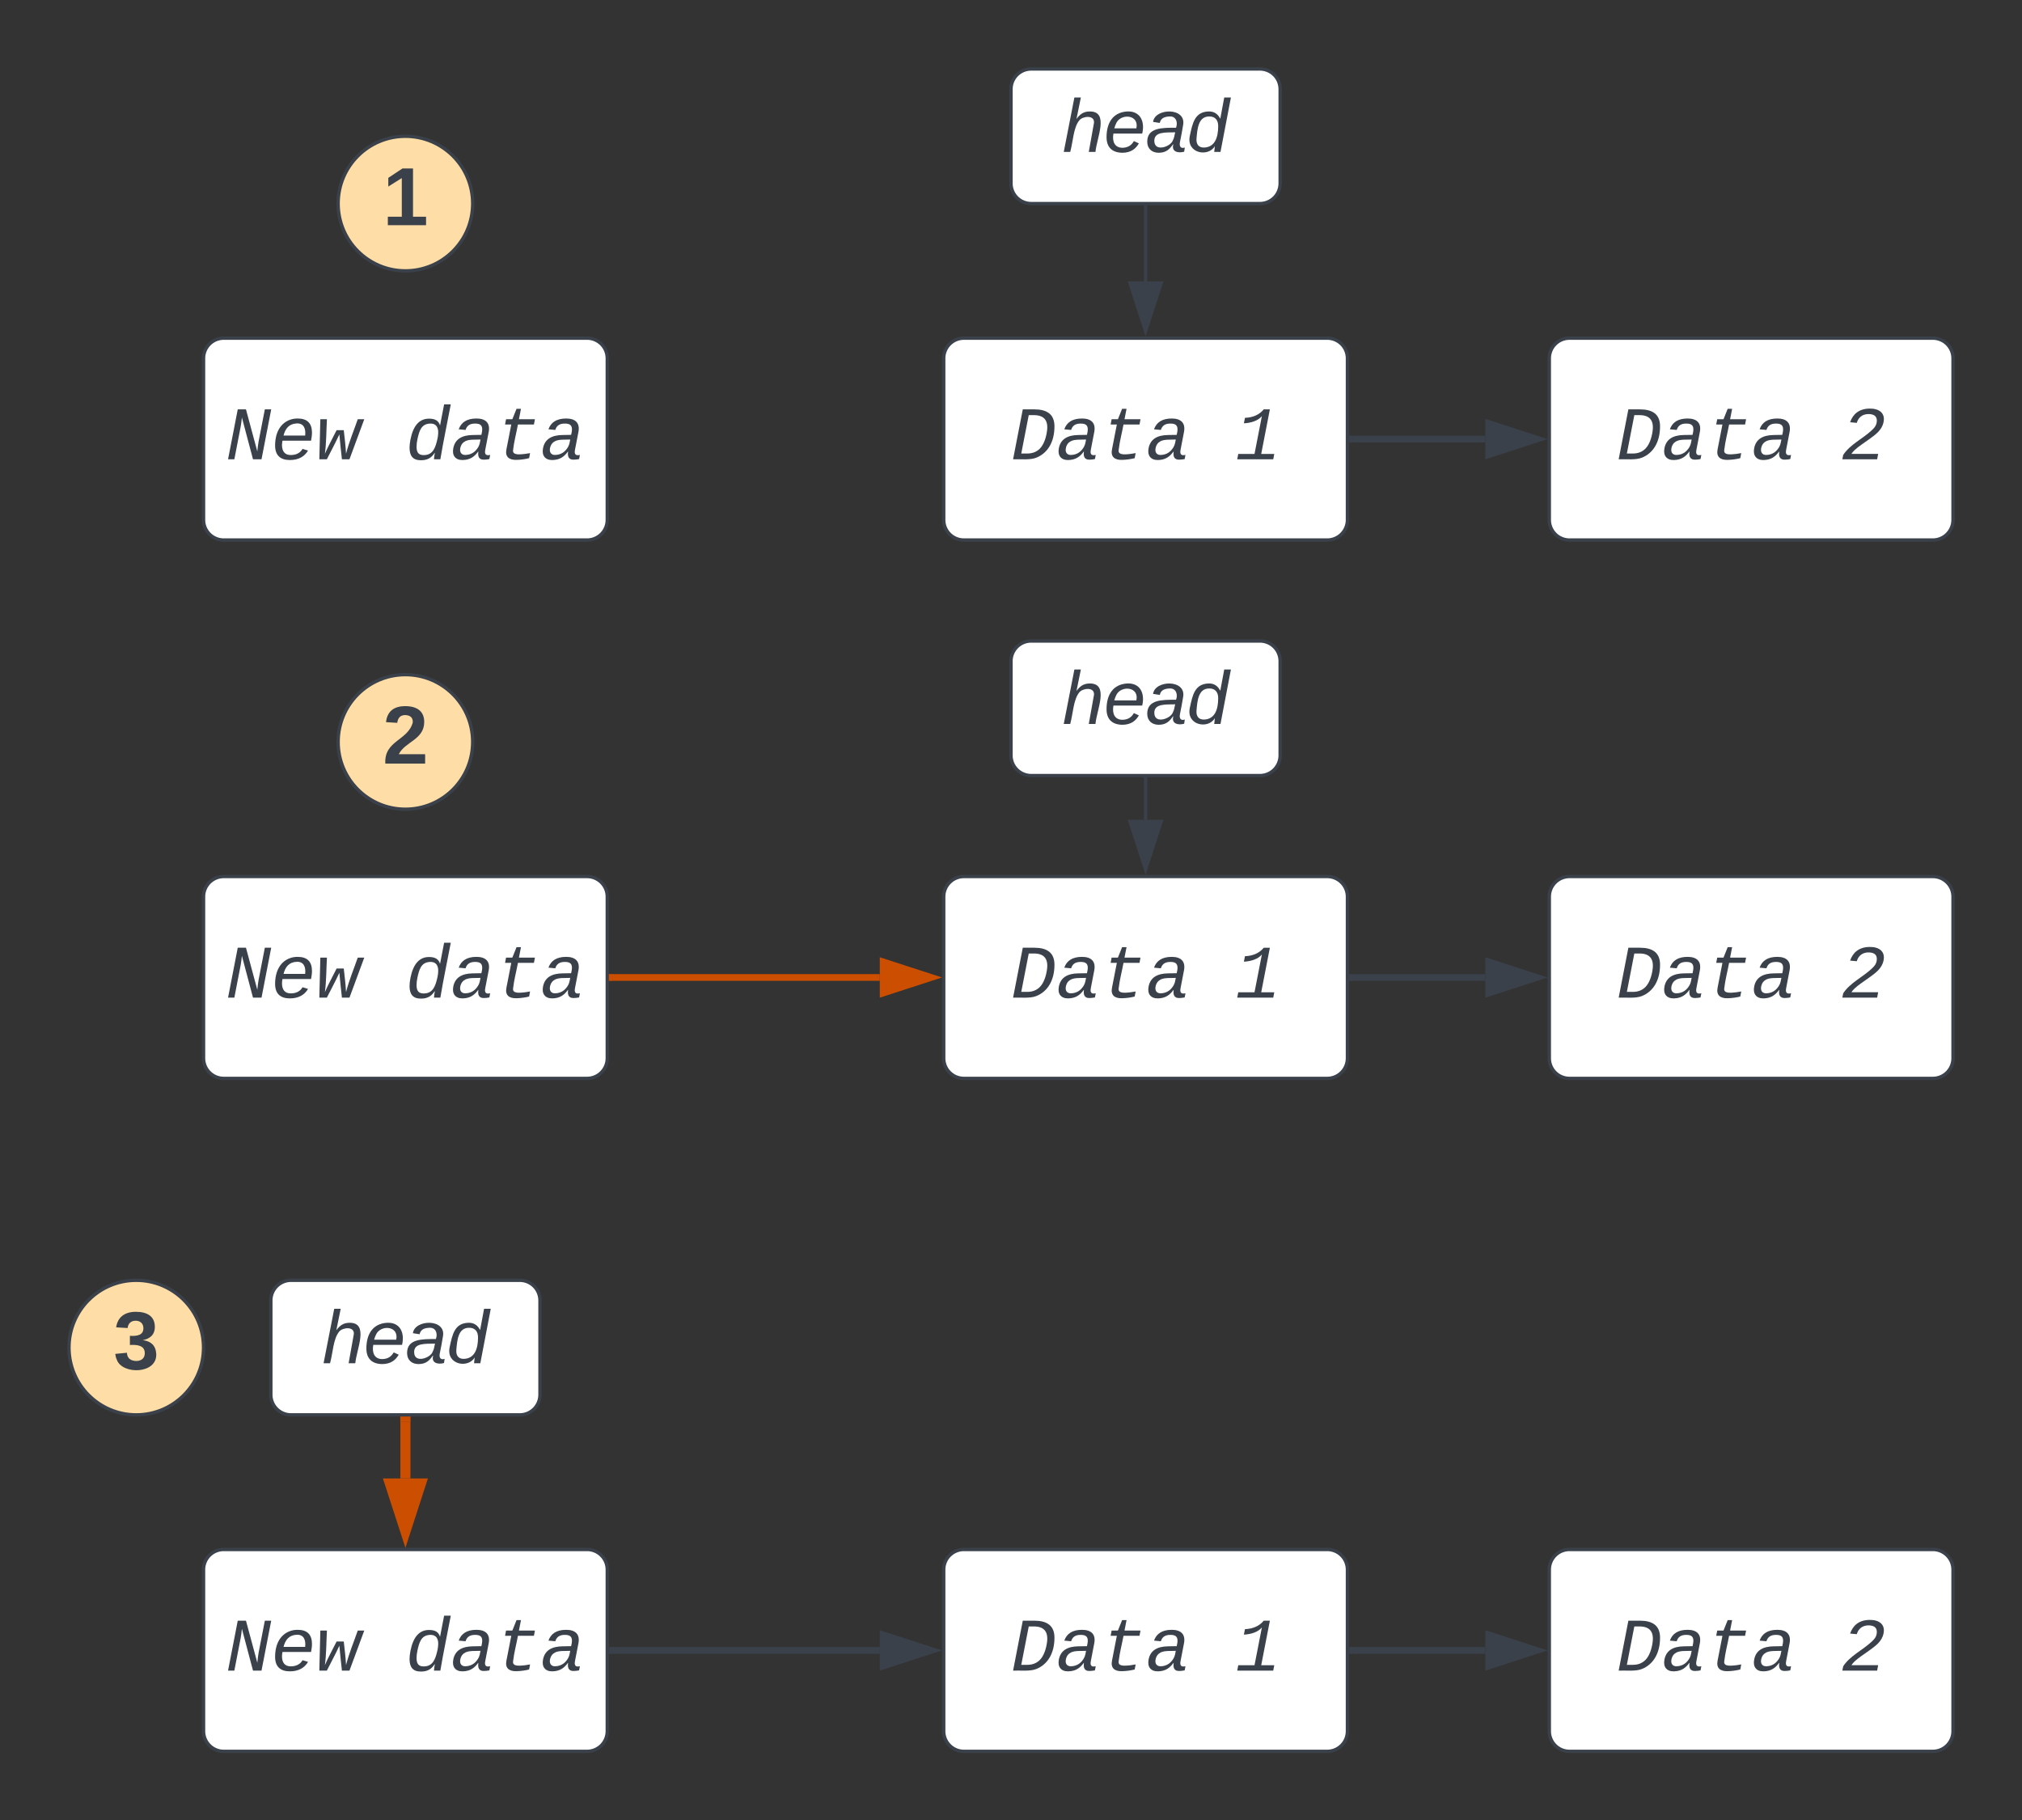 <svg xmlns="http://www.w3.org/2000/svg" xmlns:xlink="http://www.w3.org/1999/xlink" xmlns:lucid="lucid" width="601" height="541"><rect width="100%" height="100%" fill="#333333" stroke="none"/><g transform="translate(-99.5 -339.5)" lucid:page-tab-id="0_0"><path d="M160 606a6 6 0 0 1 6-6h108a6 6 0 0 1 6 6v48a6 6 0 0 1-6 6H166a6 6 0 0 1-6-6z" stroke="#3a414a" fill="#fff"/><use xlink:href="#a" transform="matrix(1,0,0,1,165,605) translate(1.658 31)"/><use xlink:href="#b" transform="matrix(1,0,0,1,165,605) translate(55 31)"/><path d="M380 446a6 6 0 0 1 6-6h108a6 6 0 0 1 6 6v48a6 6 0 0 1-6 6H386a6 6 0 0 1-6-6z" stroke="#3a414a" fill="#fff"/><use xlink:href="#c" transform="matrix(1,0,0,1,385,445) translate(14.993 31)"/><use xlink:href="#d" transform="matrix(1,0,0,1,385,445) translate(81.671 31)"/><path d="M560 446a6 6 0 0 1 6-6h108a6 6 0 0 1 6 6v48a6 6 0 0 1-6 6H566a6 6 0 0 1-6-6z" stroke="#3a414a" fill="#fff"/><use xlink:href="#c" transform="matrix(1,0,0,1,565,445) translate(14.993 31)"/><use xlink:href="#e" transform="matrix(1,0,0,1,565,445) translate(81.671 31)"/><path d="M501.5 470H541" stroke="#3a414a" stroke-width="2" fill="none"/><path d="M501.53 471h-1.03v-2h1.03z" stroke="#3a414a" stroke-width=".05" fill="#3a414a"/><path d="M556.26 470L542 474.63v-9.26z" stroke="#3a414a" stroke-width="2" fill="#3a414a"/><path d="M400 366a6 6 0 0 1 6-6h68a6 6 0 0 1 6 6v28a6 6 0 0 1-6 6h-68a6 6 0 0 1-6-6z" stroke="#3a414a" fill="#fff"/><use xlink:href="#f" transform="matrix(1,0,0,1,405,365) translate(10.309 19.653)"/><path d="M440 401v22.12" stroke="#3a414a" fill="none"/><path d="M440.5 401h-1v-.5h1z" stroke="#3a414a" stroke-width=".05" fill="#3a414a"/><path d="M440 437.88l-4.63-14.26h9.26z" stroke="#3a414a" fill="#3a414a"/><path d="M380 606a6 6 0 0 1 6-6h108a6 6 0 0 1 6 6v48a6 6 0 0 1-6 6H386a6 6 0 0 1-6-6z" stroke="#3a414a" fill="#fff"/><use xlink:href="#c" transform="matrix(1,0,0,1,385,605) translate(14.993 31)"/><use xlink:href="#d" transform="matrix(1,0,0,1,385,605) translate(81.671 31)"/><path d="M560 606a6 6 0 0 1 6-6h108a6 6 0 0 1 6 6v48a6 6 0 0 1-6 6H566a6 6 0 0 1-6-6z" stroke="#3a414a" fill="#fff"/><use xlink:href="#c" transform="matrix(1,0,0,1,565,605) translate(14.993 31)"/><use xlink:href="#e" transform="matrix(1,0,0,1,565,605) translate(81.671 31)"/><path d="M501.5 630H541" stroke="#3a414a" stroke-width="2" fill="none"/><path d="M501.53 631h-1.03v-2h1.03z" stroke="#3a414a" stroke-width=".05" fill="#3a414a"/><path d="M556.26 630L542 634.63v-9.26z" stroke="#3a414a" stroke-width="2" fill="#3a414a"/><path d="M400 536a6 6 0 0 1 6-6h68a6 6 0 0 1 6 6v28a6 6 0 0 1-6 6h-68a6 6 0 0 1-6-6z" stroke="#3a414a" fill="#fff"/><use xlink:href="#f" transform="matrix(1,0,0,1,405,535) translate(10.309 19.653)"/><path d="M440 571v12.12" stroke="#3a414a" fill="none"/><path d="M440.5 571h-1v-.5h1z" stroke="#3a414a" stroke-width=".05" fill="#3a414a"/><path d="M440 597.88l-4.63-14.26h9.26z" stroke="#3a414a" fill="#3a414a"/><path d="M240 400c0 11.05-8.95 20-20 20s-20-8.95-20-20 8.95-20 20-20 20 8.95 20 20z" stroke="#3a414a" fill="#ffdda6"/><use xlink:href="#g" transform="matrix(1,0,0,1,205,385) translate(8.215 21.431)"/><path d="M160 806a6 6 0 0 1 6-6h108a6 6 0 0 1 6 6v48a6 6 0 0 1-6 6H166a6 6 0 0 1-6-6z" stroke="#3a414a" fill="#fff"/><use xlink:href="#a" transform="matrix(1,0,0,1,165,805) translate(1.658 31)"/><use xlink:href="#b" transform="matrix(1,0,0,1,165,805) translate(55 31)"/><path d="M380 806a6 6 0 0 1 6-6h108a6 6 0 0 1 6 6v48a6 6 0 0 1-6 6H386a6 6 0 0 1-6-6z" stroke="#3a414a" fill="#fff"/><use xlink:href="#c" transform="matrix(1,0,0,1,385,805) translate(14.993 31)"/><use xlink:href="#d" transform="matrix(1,0,0,1,385,805) translate(81.671 31)"/><path d="M560 806a6 6 0 0 1 6-6h108a6 6 0 0 1 6 6v48a6 6 0 0 1-6 6H566a6 6 0 0 1-6-6z" stroke="#3a414a" fill="#fff"/><use xlink:href="#c" transform="matrix(1,0,0,1,565,805) translate(14.993 31)"/><use xlink:href="#e" transform="matrix(1,0,0,1,565,805) translate(81.671 31)"/><path d="M501.5 830H541" stroke="#3a414a" stroke-width="2" fill="none"/><path d="M501.53 831h-1.03v-2h1.03z" stroke="#3a414a" stroke-width=".05" fill="#3a414a"/><path d="M556.26 830L542 834.63v-9.26z" stroke="#3a414a" stroke-width="2" fill="#3a414a"/><path d="M180 726a6 6 0 0 1 6-6h68a6 6 0 0 1 6 6v28a6 6 0 0 1-6 6h-68a6 6 0 0 1-6-6z" stroke="#3a414a" fill="#fff"/><use xlink:href="#f" transform="matrix(1,0,0,1,185,725) translate(10.309 19.653)"/><path d="M220 762v16.88" stroke="#cc4e00" stroke-width="3" fill="none"/><path d="M221.5 762.04h-3v-1.54h3z" stroke="#cc4e00" stroke-width=".05" fill="#cc4e00"/><path d="M220 794.65l-4.63-14.27h9.26z" stroke="#cc4e00" stroke-width="3" fill="#cc4e00"/><path d="M281.5 830H361" stroke="#3a414a" stroke-width="2" fill="none"/><path d="M281.53 831h-1.03v-2h1.03z" stroke="#3a414a" stroke-width=".05" fill="#3a414a"/><path d="M376.26 830L362 834.63v-9.26z" stroke="#3a414a" stroke-width="2" fill="#3a414a"/><path d="M160 446a6 6 0 0 1 6-6h108a6 6 0 0 1 6 6v48a6 6 0 0 1-6 6H166a6 6 0 0 1-6-6z" stroke="#3a414a" fill="#fff"/><use xlink:href="#a" transform="matrix(1,0,0,1,165,445) translate(1.658 31)"/><use xlink:href="#b" transform="matrix(1,0,0,1,165,445) translate(55 31)"/><path d="M240 560c0 11.05-8.95 20-20 20s-20-8.95-20-20 8.95-20 20-20 20 8.95 20 20z" stroke="#3a414a" fill="#ffdda6"/><g><use xlink:href="#h" transform="matrix(1,0,0,1,205,545) translate(8.215 21.431)"/></g><path d="M281.5 630H361" stroke="#cc4e00" stroke-width="2" fill="none"/><path d="M281.53 631h-1.03v-2h1.03z" stroke="#cc4e00" stroke-width=".05" fill="#cc4e00"/><path d="M376.26 630L362 634.63v-9.26z" stroke="#cc4e00" stroke-width="2" fill="#cc4e00"/><path d="M160 740c0 11.05-8.95 20-20 20s-20-8.95-20-20 8.95-20 20-20 20 8.95 20 20z" stroke="#3a414a" fill="#ffdda6"/><g><use xlink:href="#i" transform="matrix(1,0,0,1,125,725) translate(8.215 21.431)"/></g><defs><path fill="#3a414a" d="M731 0L431-1130c-8 85-19 175-34 254L227 0H57l262-1349h222L848-211c8-92 19-186 35-274l168-864h172L961 0H731" id="j"/><path fill="#3a414a" d="M726-1102c256 0 385 126 386 379 1 67-11 147-25 220H315c-7 39-13 78-13 121 2 164 74 267 238 267 154 0 260-65 317-166l149 45C916-82 760 20 514 20c-259 0-398-131-398-390 0-357 148-615 421-704 62-20 125-28 189-28zm202 461c22-192-41-335-226-328-212 9-312 142-358 328h584" id="k"/><path fill="#3a414a" d="M913 0H709c-23-224-51-444-69-673C534-442 415-224 302 0H99l27-1082h178c-17 313-15 643-55 933 97-223 211-425 317-638h193c22 211 51 414 61 638 86-332 210-623 317-933h176" id="l"/><g id="a"><use transform="matrix(0.011,0,0,0.011,0,0)" xlink:href="#j"/><use transform="matrix(0.011,0,0,0.011,13.336,0)" xlink:href="#k"/><use transform="matrix(0.011,0,0,0.011,26.671,0)" xlink:href="#l"/></g><path fill="#3a414a" d="M772 0c2-57 14-121 24-174h-5C708-49 608 26 420 26 203 26 113-90 112-311c0-65 8-138 24-221 74-377 241-566 502-566 165 0 259 55 298 184 37-190 73-380 110-570h180C1133-988 1028-504 944 0H772zm109-648c26-189-33-326-219-317-242 11-291 213-338 427-15 68-22 130-23 201 1 149 51 224 193 224 258 0 321-215 372-441 8-34 12-65 15-94" id="m"/><path fill="#3a414a" d="M948-272c-17 76-19 161 70 161 21 0 42-3 60-7L1056-6c-45 10-88 14-142 16-138 6-175-86-155-217h-6C661-83 550 15 337 20 138 24 42-104 82-302c49-247 238-349 523-354l236-4c9-47 22-94 22-148 0-118-65-155-184-157-151-3-231 57-266 172l-185-17c67-189 220-292 480-292 245 0 377 119 330 364zm-678-27c-21 109 31 185 140 182 176-5 282-102 348-217 37-66 43-123 59-200-145 7-304-9-409 44-71 36-119 96-138 191" id="n"/><path fill="#3a414a" d="M574 16c-199 5-309-85-269-285l131-671H268l27-142h170l113-282h120l-55 282h432l-27 142H616c-43 233-105 457-132 696-16 144 198 111 324 99 46-6 96-14 136-22L918-30C819-5 700 13 574 16" id="o"/><g id="b"><use transform="matrix(0.011,0,0,0.011,0,0)" xlink:href="#m"/><use transform="matrix(0.011,0,0,0.011,13.336,0)" xlink:href="#n"/><use transform="matrix(0.011,0,0,0.011,26.671,0)" xlink:href="#o"/><use transform="matrix(0.011,0,0,0.011,40.007,0)" xlink:href="#n"/></g><path fill="#3a414a" d="M630-1349c335 0 545 126 545 459 0 418-179 721-489 846C517 24 281-7 57 0l262-1349h311zm346 567c33-285-98-417-375-411H480L278-156h162c141 0 254-45 341-133 100-101 170-285 195-493" id="p"/><g id="c"><use transform="matrix(0.011,0,0,0.011,0,0)" xlink:href="#p"/><use transform="matrix(0.011,0,0,0.011,13.336,0)" xlink:href="#n"/><use transform="matrix(0.011,0,0,0.011,26.671,0)" xlink:href="#o"/><use transform="matrix(0.011,0,0,0.011,40.007,0)" xlink:href="#n"/></g><path fill="#3a414a" d="M261-1120c230-8 401-96 507-229h166L700-145h353L1025 0H52l28-145h439l199-1021c-97 119-281 184-486 194" id="q"/><use transform="matrix(0.011,0,0,0.011,0,0)" xlink:href="#q" id="d"/><path fill="#3a414a" d="M772-1370c250-5 434 113 380 368-48 227-231 344-394 464-130 96-274 183-388 290-35 33-63 67-86 102h723L979 0H39l23-117c190-289 528-436 773-668 71-67 136-137 136-262 0-129-96-175-227-175-165 0-275 97-315 238l-180-17c75-217 236-364 523-369" id="r"/><use transform="matrix(0.011,0,0,0.011,0,0)" xlink:href="#r" id="e"/><path fill="#3a414a" d="M67-158c15-20 31-36 64-36 94 0 33 127 27 194h-32l25-140c3-38-53-32-70-12C52-117 51-51 37 0H6l51-261h31" id="s"/><path fill="#3a414a" d="M111-194c62-3 86 47 72 106H45c-7 38 6 69 45 68 27-1 43-14 53-32l24 11C152-15 129 4 87 4 38 3 12-23 12-71c0-70 32-119 99-123zm44 81c14-66-71-72-95-28-4 8-8 17-11 28h106" id="t"/><path fill="#3a414a" d="M165-48c-4 18 1 34 23 27l-3 20c-29 8-62 0-52-35h-2C116-14 99 4 63 4 30 4 8-16 8-49c0-68 71-67 138-67 10-26 0-56-31-54-26 1-42 9-47 31l-32-5c8-67 160-71 144 15-5 28-9 54-15 81zM42-50c3 52 80 24 89-6 7-12 7-24 11-38-47 1-103-4-100 44" id="u"/><path fill="#3a414a" d="M133-28C103 26-5 8 13-77c13-62 24-115 90-117 29-1 46 15 56 35l19-102h32L160 0h-30zM45-64c-2 27 10 43 35 43 54-1 69-50 69-103 0-29-15-46-42-46-53-1-58 58-62 106" id="v"/><g id="f"><use transform="matrix(0.062,0,0,0.062,0,0)" xlink:href="#s"/><use transform="matrix(0.062,0,0,0.062,12.346,0)" xlink:href="#t"/><use transform="matrix(0.062,0,0,0.062,24.691,0)" xlink:href="#u"/><use transform="matrix(0.062,0,0,0.062,37.037,0)" xlink:href="#v"/></g><path fill="#3a414a" d="M23 0v-37h61v-169l-59 37v-38l62-41h46v211h57V0H23" id="w"/><use transform="matrix(0.068,0,0,0.068,0,0)" xlink:href="#w" id="g"/><path fill="#3a414a" d="M182-182c0 78-84 86-111 141h115V0H12c-6-101 99-100 120-180 1-22-12-31-33-32-23 0-32 14-35 34l-49-3c5-45 32-70 84-70 51 0 83 22 83 69" id="x"/><use transform="matrix(0.068,0,0,0.068,0,0)" xlink:href="#x" id="h"/><path fill="#3a414a" d="M128-127c34 4 56 21 59 58 7 91-148 94-172 28-4-9-6-17-7-26l51-5c1 24 16 35 40 36 23 0 39-12 38-36-1-31-31-36-65-34v-40c32 2 59-3 59-33 0-20-13-33-34-33s-33 13-35 32l-50-3c6-44 37-68 86-68 50 0 83 20 83 66 0 35-22 52-53 58" id="y"/><use transform="matrix(0.068,0,0,0.068,0,0)" xlink:href="#y" id="i"/></defs></g></svg>